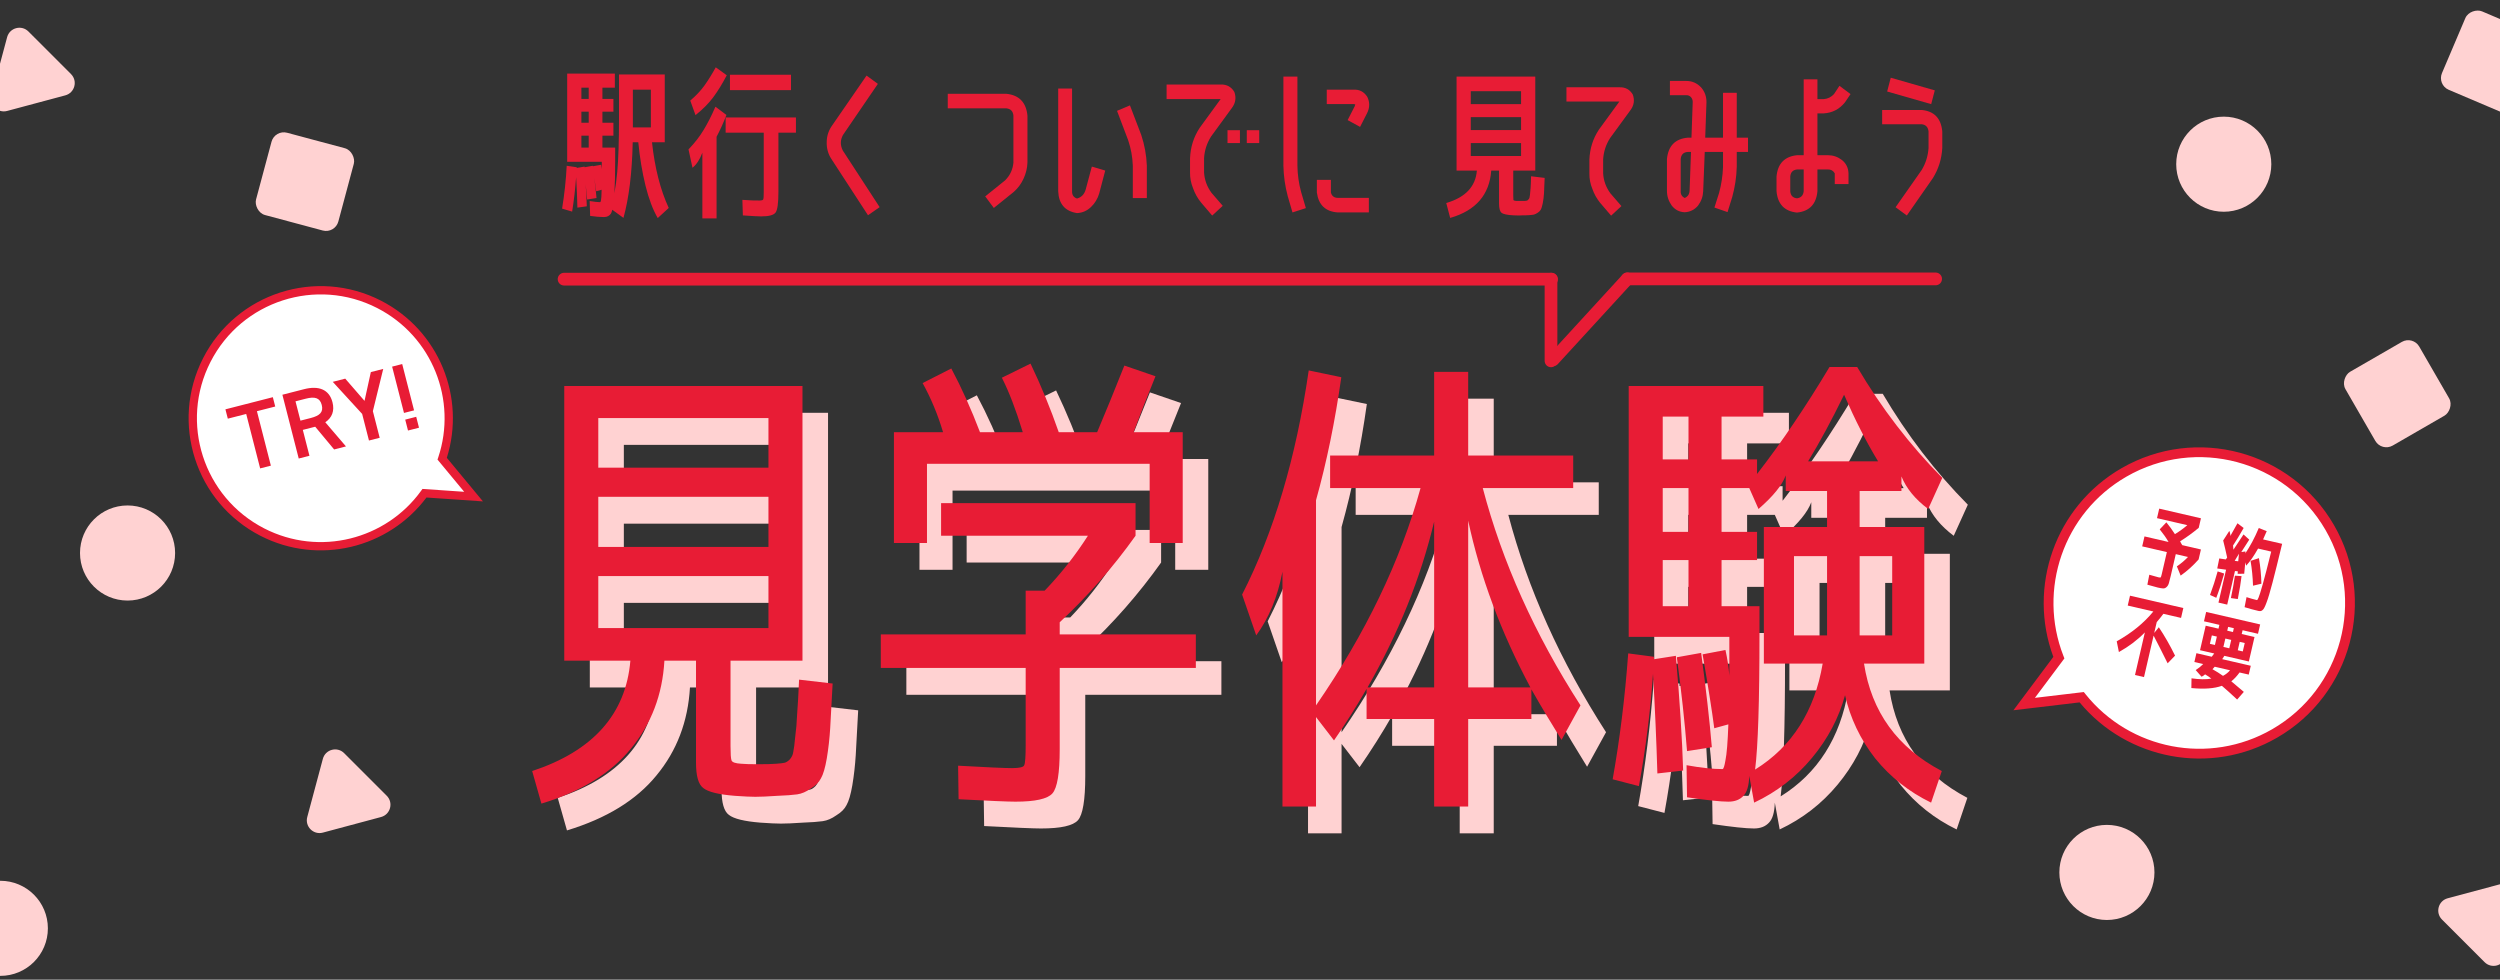 <svg width="393" height="154" viewBox="0 0 393 154" fill="none" xmlns="http://www.w3.org/2000/svg">
<rect x="0" y="0" width="393" height="154" fill="#333333" stroke="none"/>
<g clip-path="url(#clip0_69_1235)">
<path d="M151.956 88.43V83.31H182.526V88.43C179.011 93.373 175.036 97.907 170.604 102.034V103.945H192.003V109.218H170.604V121.982C170.604 125.752 170.221 128.07 169.457 128.936C168.693 129.803 166.757 130.236 163.649 130.236C162.477 130.236 159.496 130.108 154.707 129.854L154.63 124.58C159.114 124.835 161.942 124.962 163.114 124.962C164.286 124.962 164.923 124.809 165.024 124.504C165.177 124.198 165.254 123.128 165.254 121.294V109.218H142.479V103.945H165.254V97.067H168.234C170.782 94.417 173.049 91.538 175.036 88.43H151.956ZM184.743 77.119H149.739V89.577H144.542V72.151H152.261C151.446 69.4 150.376 66.827 149.051 64.432L153.56 62.14C155.191 65.197 156.694 68.534 158.07 72.151H164.795C163.725 68.636 162.63 65.783 161.509 63.592L166.018 61.375C167.699 64.891 169.177 68.483 170.451 72.151H176.488C177.762 69.145 179.189 65.655 180.768 61.681L185.66 63.362C184.386 66.471 183.239 69.4 182.22 72.151H189.94V89.577H184.743V77.119Z" fill="#FFD2D2"/>
<path d="M98.068 94.774V102.951H124.817V94.774H98.068ZM98.068 82.316V90.188H124.817V82.316H98.068ZM98.068 77.731H124.817V69.935H98.068V77.731ZM120.537 124.274C121.098 124.325 121.964 124.351 123.136 124.351C124.46 124.351 125.428 124.325 126.04 124.274C126.702 124.224 127.135 124.173 127.339 124.122C127.594 124.071 127.874 123.892 128.18 123.587C128.485 123.23 128.664 122.848 128.715 122.44C128.817 121.982 128.919 121.192 129.02 120.071C129.173 118.95 129.275 117.753 129.326 116.479C129.428 115.205 129.53 113.396 129.632 111.053L134.905 111.664C134.752 114.67 134.625 117.014 134.523 118.695C134.421 120.326 134.243 121.905 133.988 123.434C133.733 124.911 133.428 125.956 133.071 126.567C132.765 127.179 132.23 127.714 131.466 128.172C130.753 128.682 130.039 128.987 129.326 129.089C128.613 129.191 127.568 129.268 126.193 129.319C124.715 129.421 123.569 129.471 122.753 129.471C122.04 129.471 120.97 129.421 119.544 129.319C116.996 129.115 115.34 128.707 114.576 128.096C113.812 127.535 113.429 126.211 113.429 124.122V108.072H108.462C108.156 113.422 106.398 118.033 103.188 121.905C100.029 125.778 95.342 128.656 89.126 130.541L87.674 125.421C97.252 122.262 102.399 116.479 103.112 108.072H92.718V64.891H130.167V108.072H118.856V121.523C118.856 122.695 118.907 123.434 119.009 123.739C119.11 124.045 119.62 124.224 120.537 124.274Z" fill="#FFD2D2"/>
<path d="M269.448 92.252H265.398V99.512H269.448V92.252ZM269.448 80.941H265.398V87.819H269.448V80.941ZM269.448 76.431V69.706H265.398V76.431H269.448ZM288.249 76.737H299.255C297.42 73.731 295.637 70.241 293.905 66.267C291.969 70.241 290.083 73.731 288.249 76.737ZM290.542 108.531H281.294V87.055H291.23V81.399H284.734V78.954C284.173 80.482 282.747 82.24 280.454 84.227L279.002 80.941H274.645V87.819H280.224V92.252H274.645V99.512H280.607V103.869C280.607 114.466 280.377 121.574 279.919 125.192C285.727 121.574 289.268 116.02 290.542 108.531ZM291.23 104.098V91.64H286.033V104.098H291.23ZM296.35 104.098H301.471V91.64H296.35V104.098ZM257.526 126.72C258.647 120.453 259.462 113.855 259.971 106.926L264.022 107.461C264.022 107.613 264.022 107.741 264.022 107.843L267.461 107.308C268.073 114.339 268.455 120.351 268.608 125.344L264.557 125.803C264.404 120.657 264.175 115.434 263.869 110.136C263.462 116.046 262.723 121.931 261.653 127.79L257.526 126.72ZM269.219 122.287C268.862 117.753 268.327 112.836 267.614 107.537L271.435 106.849C272.2 112.505 272.76 117.447 273.117 121.676L269.219 122.287ZM306.515 87.055V108.531H297.038C298.21 116.122 302.286 121.752 309.267 125.421L307.585 130.389C304.121 128.707 301.191 126.389 298.796 123.434C296.452 120.428 294.873 117.116 294.058 113.498C293.09 117.065 291.357 120.351 288.861 123.357C286.364 126.363 283.332 128.707 279.766 130.389L279.002 126.185C278.951 127.714 278.645 128.758 278.085 129.319C277.524 129.93 276.734 130.236 275.715 130.236C274.492 130.236 272.327 130.006 269.219 129.548L269.143 124.504C271.384 124.911 273.27 125.115 274.798 125.115C274.951 125.115 275.104 124.657 275.257 123.739C275.461 122.771 275.613 120.886 275.715 118.084L273.499 118.695C273.142 115.944 272.531 112.072 271.665 107.078L275.257 106.391C275.562 107.766 275.766 109.116 275.868 110.441V104.327H260.048V64.891H281.218V69.706H274.645V76.431H280.224V78.724C284.097 73.731 287.893 68.126 291.612 61.91H295.968C299.79 68.381 304.248 74.189 309.343 79.336L307.127 84.227C305.089 82.698 303.687 80.992 302.923 79.106V81.399H296.35V87.055H306.515Z" fill="#FFD2D2"/>
<path d="M210.894 82.851V115.103C218.689 103.792 224.167 92.404 227.326 80.941H213.11V75.82H229.466V62.675H234.815V75.82H251.324V80.941H237.108C240.165 92.557 245.286 103.945 252.47 115.103L249.489 120.53C247.808 117.829 246.229 115.18 244.751 112.581V117.243H234.815V131H229.466V117.243H218.842V112.505C217.263 115.256 215.556 117.957 213.722 120.606L210.894 116.937V131H205.621V94.086C204.856 98.06 203.481 101.397 201.493 104.098L199.277 97.678C204.27 87.895 207.76 76.151 209.748 62.445L214.868 63.515C213.9 70.394 212.575 76.839 210.894 82.851ZM234.815 86.061V112.275H244.598C239.962 103.614 236.701 94.876 234.815 86.061ZM229.466 112.275V86.214C227.326 95.13 223.836 103.818 218.995 112.275H229.466Z" fill="#FFD2D2"/>
<path d="M147.939 84.216V79.096H178.509V84.216C174.994 89.159 171.02 93.693 166.587 97.82V99.731H187.986V105.004H166.587V117.768C166.587 121.538 166.205 123.856 165.441 124.722C164.676 125.589 162.74 126.022 159.632 126.022C158.46 126.022 155.48 125.894 150.69 125.639L150.614 120.366C155.097 120.621 157.925 120.748 159.097 120.748C160.269 120.748 160.906 120.595 161.008 120.29C161.161 119.984 161.237 118.914 161.237 117.08V105.004H138.462V99.731H161.237V92.853H164.218C166.765 90.203 169.033 87.324 171.02 84.216H147.939ZM180.726 72.905H145.722V85.363H140.525V67.937H148.245C147.429 65.186 146.359 62.613 145.035 60.218L149.544 57.925C151.174 60.983 152.677 64.32 154.053 67.937H160.778C159.709 64.422 158.613 61.569 157.492 59.378L162.001 57.161C163.683 60.677 165.16 64.269 166.434 67.937H172.472C173.746 64.931 175.172 61.441 176.752 57.467L181.643 59.148C180.369 62.256 179.223 65.186 178.204 67.937H185.923V85.363H180.726V72.905Z" fill="#E81C35"/>
<path d="M94.051 90.56V98.737H120.8V90.56H94.051ZM94.051 78.102V85.974H120.8V78.102H94.051ZM94.051 73.516H120.8V65.721H94.051V73.516ZM116.52 120.06C117.081 120.111 117.947 120.137 119.119 120.137C120.444 120.137 121.412 120.111 122.023 120.06C122.686 120.009 123.119 119.958 123.322 119.907C123.577 119.857 123.857 119.678 124.163 119.373C124.469 119.016 124.647 118.634 124.698 118.226C124.8 117.768 124.902 116.978 125.004 115.857C125.157 114.736 125.259 113.539 125.309 112.265C125.411 110.991 125.513 109.182 125.615 106.839L130.889 107.45C130.736 110.456 130.608 112.8 130.506 114.481C130.405 116.112 130.226 117.691 129.972 119.22C129.717 120.697 129.411 121.742 129.054 122.353C128.749 122.965 128.214 123.5 127.449 123.958C126.736 124.468 126.023 124.773 125.309 124.875C124.596 124.977 123.552 125.054 122.176 125.105C120.698 125.206 119.552 125.257 118.737 125.257C118.023 125.257 116.954 125.206 115.527 125.105C112.979 124.901 111.323 124.493 110.559 123.882C109.795 123.321 109.413 121.996 109.413 119.907V103.858H104.445C104.139 109.208 102.382 113.819 99.172 117.691C96.013 121.563 91.325 124.442 85.109 126.327L83.657 121.207C93.236 118.048 98.382 112.265 99.095 103.858H88.701V60.677H126.15V103.858H114.839V117.309C114.839 118.481 114.89 119.22 114.992 119.525C115.094 119.831 115.603 120.009 116.52 120.06Z" fill="#E81C35"/>
<path d="M265.432 88.038H261.381V95.298H265.432V88.038ZM265.432 76.726H261.381V83.605H265.432V76.726ZM265.432 72.217V65.492H261.381V72.217H265.432ZM284.233 72.523H295.238C293.404 69.517 291.621 66.027 289.888 62.053C287.952 66.027 286.067 69.517 284.233 72.523ZM286.525 104.316H277.278V82.841H287.213V77.185H280.717V74.739C280.157 76.268 278.73 78.026 276.437 80.013L274.985 76.726H270.629V83.605H276.208V88.038H270.629V95.298H276.59V99.654C276.59 110.252 276.361 117.36 275.902 120.977C281.711 117.36 285.252 111.806 286.525 104.316ZM287.213 99.884V87.426H282.016V99.884H287.213ZM292.334 99.884H297.454V87.426H292.334V99.884ZM253.509 122.506C254.63 116.239 255.445 109.641 255.955 102.711L260.005 103.246C260.005 103.399 260.005 103.527 260.005 103.629L263.445 103.094C264.056 110.125 264.438 116.137 264.591 121.13L260.54 121.589C260.388 116.443 260.158 111.22 259.853 105.921C259.445 111.832 258.706 117.717 257.636 123.576L253.509 122.506ZM265.202 118.073C264.846 113.539 264.311 108.622 263.597 103.323L267.419 102.635C268.183 108.291 268.744 113.233 269.1 117.462L265.202 118.073ZM302.499 82.841V104.316H293.022C294.194 111.908 298.27 117.538 305.25 121.207L303.569 126.174C300.104 124.493 297.174 122.175 294.78 119.22C292.436 116.214 290.856 112.902 290.041 109.284C289.073 112.851 287.341 116.137 284.844 119.143C282.347 122.149 279.316 124.493 275.749 126.174L274.985 121.971C274.934 123.5 274.628 124.544 274.068 125.104C273.507 125.716 272.718 126.022 271.699 126.022C270.476 126.022 268.31 125.792 265.202 125.334L265.126 120.29C267.368 120.697 269.253 120.901 270.782 120.901C270.934 120.901 271.087 120.442 271.24 119.525C271.444 118.557 271.597 116.672 271.699 113.87L269.482 114.481C269.126 111.73 268.514 107.858 267.648 102.864L271.24 102.176C271.546 103.552 271.75 104.902 271.852 106.227V100.113H256.031V60.677H277.201V65.492H270.629V72.217H276.208V74.51C280.08 69.517 283.876 63.912 287.595 57.696H291.952C295.773 64.167 300.231 69.975 305.326 75.121L303.11 80.013C301.072 78.484 299.671 76.777 298.907 74.892V77.185H292.334V82.841H302.499Z" fill="#E81C35"/>
<path d="M206.877 78.637V110.889C214.673 99.578 220.15 88.19 223.309 76.726H209.094V71.606H225.449V58.461H230.799V71.606H247.307V76.726H233.092C236.149 88.343 241.269 99.731 248.453 110.889L245.473 116.315C243.791 113.615 242.212 110.966 240.734 108.367V113.029H230.799V126.786H225.449V113.029H214.826V108.291C213.246 111.042 211.539 113.742 209.705 116.392L206.877 112.723V126.786H201.604V89.872C200.84 93.846 199.464 97.183 197.477 99.884L195.26 93.464C200.254 83.681 203.744 71.937 205.731 58.231L210.852 59.301C209.883 66.18 208.559 72.625 206.877 78.637ZM230.799 81.847V108.061H240.581C235.945 99.4 232.684 90.662 230.799 81.847ZM225.449 108.061V82C223.309 90.916 219.819 99.603 214.979 108.061H225.449Z" fill="#E81C35"/>
<path d="M296.661 14.384L297.225 12.218L304.148 14.205L303.583 16.371L296.661 14.384ZM303.166 20.652C303.084 19.972 302.724 19.599 302.086 19.531H295.875V17.288H302.086C304.05 17.475 305.13 18.596 305.326 20.652V23.276C305.228 24.992 304.737 26.563 303.854 27.99L299.754 33.876L297.986 32.577L302.111 26.691C302.732 25.637 303.084 24.499 303.166 23.276V20.652Z" fill="#E81C35"/>
<path d="M283.54 12.473H285.7V15.581H286.707C287.329 15.53 287.861 15.267 288.303 14.791L289.162 13.492L290.905 14.791L290.046 16.065C289.178 17.153 288.065 17.739 286.707 17.823H285.7V24.397H287.345C288.147 24.397 288.875 24.644 289.53 25.136C290.201 25.663 290.553 26.368 290.586 27.251V28.933H288.425V27.251C288.18 26.826 287.82 26.623 287.345 26.64H285.7V30.054C285.52 32.092 284.448 33.214 282.484 33.417C280.521 33.214 279.449 32.092 279.269 30.054V27.761C279.449 25.722 280.529 24.601 282.509 24.397H283.54V12.473ZM283.54 30.054V26.64H282.509C281.838 26.708 281.478 27.081 281.429 27.761V30.054C281.478 30.733 281.83 31.107 282.484 31.175C283.123 31.09 283.475 30.716 283.54 30.054Z" fill="#E81C35"/>
<path d="M270.244 30.309C270.604 28.984 270.809 27.633 270.858 26.258V23.888H267.986L267.74 30.054C267.707 30.886 267.437 31.642 266.93 32.322C266.39 32.967 265.694 33.316 264.843 33.366C263.992 33.332 263.305 32.976 262.781 32.296C262.29 31.6 262.045 30.835 262.045 30.003V25.009C262.241 22.953 263.321 21.832 265.285 21.646H265.899L266.095 16.04C266.095 15.734 266.005 15.479 265.825 15.275C265.612 15.055 265.375 14.953 265.113 14.97H262.511V12.727H265.113C265.997 12.727 266.758 13.059 267.396 13.721C267.986 14.384 268.272 15.182 268.256 16.116L268.059 21.646H270.858V14.588H273.018V21.646H274.786V23.888H273.018V26.258C272.969 27.854 272.732 29.425 272.306 30.971L271.57 33.341L269.508 32.627L270.244 30.309ZM265.604 29.952L265.825 23.888H265.285C264.631 23.939 264.27 24.312 264.205 25.009V30.003C264.172 30.53 264.385 30.903 264.843 31.124C265.334 30.903 265.588 30.513 265.604 29.952Z" fill="#E81C35"/>
<path d="M253.094 21.722C252.439 22.758 252.079 23.879 252.014 25.085V27.251C252.079 28.406 252.464 29.459 253.168 30.411L254.886 32.398L253.266 33.901L251.547 31.889C251.007 31.226 250.598 30.496 250.32 29.697C249.993 28.899 249.837 28.084 249.853 27.251V25.085C249.919 23.353 250.418 21.782 251.351 20.372L254.567 15.963H246.245V13.721H254.567C255.5 13.687 256.203 14.069 256.678 14.868C256.989 15.751 256.866 16.567 256.31 17.314L253.094 21.722Z" fill="#E81C35"/>
<path d="M231.206 22.486V24.525H239.111V22.486H231.206ZM231.206 18.41V20.448H239.111V18.41H231.206ZM231.206 16.371H239.111V14.333H231.206V16.371ZM238.325 31.583H239.724C239.921 31.566 240.052 31.54 240.117 31.506C240.183 31.455 240.256 31.379 240.338 31.277C240.42 31.175 240.477 30.963 240.51 30.64C240.543 30.317 240.576 29.952 240.608 29.544C240.641 29.137 240.666 28.525 240.682 27.71L242.818 27.965C242.785 29.018 242.752 29.816 242.719 30.36C242.687 30.903 242.621 31.43 242.523 31.939C242.425 32.432 242.318 32.772 242.204 32.959C242.089 33.163 241.901 33.341 241.639 33.494C241.377 33.664 241.124 33.757 240.878 33.774C240.649 33.808 240.289 33.834 239.798 33.85C239.684 33.85 239.52 33.85 239.307 33.85C239.094 33.867 238.931 33.876 238.816 33.876C238.423 33.876 238.121 33.867 237.908 33.85C236.926 33.8 236.304 33.664 236.042 33.443C235.78 33.239 235.649 32.755 235.649 31.991V26.818H234.422C234.144 30.623 231.992 33.103 227.966 34.258L227.352 31.914C230.363 31.031 231.967 29.332 232.163 26.818H228.972V12.04H241.345V26.818H237.883V30.716C237.883 31.107 237.891 31.345 237.908 31.43C237.941 31.515 238.08 31.566 238.325 31.583Z" fill="#E81C35"/>
<path d="M201.75 12.04H203.955V26.033C203.972 27.437 204.164 28.816 204.532 30.168L205.283 32.717L203.178 33.394L202.427 30.819C202.009 29.241 201.784 27.645 201.75 26.033V12.04ZM214.931 15.213C215.349 16.062 215.341 16.921 214.906 17.788L213.804 19.947L211.849 18.88L212.952 16.721C213.002 16.617 213.035 16.513 213.052 16.409C212.935 16.375 212.835 16.357 212.751 16.357H208.566V14.094H212.751C213.687 14.042 214.413 14.415 214.931 15.213ZM207.013 30.272V28.27H209.218V30.272C209.368 30.827 209.736 31.105 210.32 31.105H215.182V33.394H210.32C208.382 33.272 207.28 32.232 207.013 30.272Z" fill="#E81C35"/>
<path d="M190.382 21.455C189.714 22.513 189.346 23.657 189.279 24.888V27.099C189.346 28.278 189.739 29.353 190.457 30.324L192.211 32.353L190.557 33.888L188.803 31.833C188.252 31.157 187.834 30.411 187.55 29.596C187.216 28.781 187.057 27.949 187.074 27.099V24.888C187.141 23.12 187.65 21.516 188.603 20.077L191.885 15.577H183.39V13.288H191.885C192.838 13.253 193.556 13.643 194.041 14.459C194.358 15.36 194.233 16.192 193.665 16.955L190.382 21.455ZM192.963 22.495V20.467H194.918V22.495H192.963ZM195.995 22.495V20.467H197.95V22.495H195.995Z" fill="#E81C35"/>
<path d="M169.307 33.498C167.419 33.203 166.433 32.058 166.35 30.064V13.912H168.53V30.064C168.513 30.654 168.772 31.035 169.307 31.209C169.992 31.018 170.443 30.558 170.66 29.83L171.637 26.189L173.742 26.813L172.79 30.428C172.539 31.261 172.113 31.963 171.512 32.535C170.877 33.142 170.142 33.463 169.307 33.498ZM178.078 26.033C178.027 24.663 177.785 23.336 177.351 22.053L175.597 17.424L177.627 16.565L179.406 21.221C179.924 22.782 180.216 24.386 180.283 26.033V31.131H178.078V26.033Z" fill="#E81C35"/>
<path d="M161.515 25.565C161.482 26.449 161.273 27.299 160.889 28.114C160.521 28.911 160.012 29.596 159.36 30.168L156.228 32.691L154.875 30.871L158.007 28.348C158.775 27.585 159.21 26.657 159.31 25.565V18.178C159.243 17.484 158.876 17.103 158.207 17.033H148.986V14.745H158.207C160.212 14.953 161.315 16.097 161.515 18.178V25.565Z" fill="#E81C35"/>
<path d="M136.449 33.836L130.66 24.94C130.176 24.177 129.942 23.328 129.958 22.391C129.958 21.472 130.209 20.631 130.71 19.869L136.223 11.883L138.002 13.184L132.514 21.221C132.08 22.019 132.072 22.834 132.489 23.666L138.278 32.561L136.449 33.836Z" fill="#E81C35"/>
<path d="M112.643 21.507V34.33H110.412V24.004C110.012 25.079 109.494 25.868 108.859 26.371L108.232 23.484C109.185 22.495 109.97 21.49 110.588 20.467C111.223 19.426 111.849 18.195 112.467 16.773L114.196 18.074C113.729 19.288 113.211 20.432 112.643 21.507ZM109.335 18.1L108.508 15.811C109.41 15.048 110.154 14.259 110.738 13.444C111.323 12.629 111.916 11.675 112.517 10.583L114.247 11.832C113.562 13.149 112.86 14.294 112.142 15.265C111.423 16.236 110.488 17.181 109.335 18.1ZM114.748 14.172V11.753H124.345V14.172H114.748ZM125.122 18.464V20.857H122.366V30.22C122.366 31.954 122.215 33.021 121.915 33.42C121.614 33.818 120.862 34.018 119.659 34.018C119.208 34.018 118.248 33.966 116.778 33.862L116.702 31.417C117.939 31.503 118.832 31.538 119.384 31.521C119.735 31.521 119.935 31.46 119.985 31.339C120.035 31.217 120.06 30.827 120.06 30.168V20.857H114.071V18.464H125.122Z" fill="#E81C35"/>
<path d="M92.545 21.325H91.393V23.198H92.545V21.325ZM92.545 17.554H91.393V19.296H92.545V17.554ZM92.545 15.551V13.782H91.393V15.551H92.545ZM99.462 22.365C99.362 27.151 98.877 31.113 98.008 34.252L96.254 32.977C96.187 33.22 96.121 33.411 96.054 33.55C95.82 33.931 95.444 34.122 94.926 34.122C94.341 34.122 93.623 34.061 92.771 33.94L92.696 31.599C93.397 31.72 93.94 31.781 94.325 31.781C94.391 31.781 94.442 31.686 94.475 31.495C94.525 31.287 94.558 30.732 94.575 29.83L93.723 30.064C93.656 29.509 93.556 28.807 93.422 27.957C93.573 29.154 93.69 30.212 93.773 31.131L92.295 31.365C92.245 30.671 92.169 29.874 92.069 28.972C92.153 30.151 92.211 31.304 92.245 32.431L90.766 32.639C90.733 31.165 90.666 29.57 90.566 27.854C90.432 29.709 90.223 31.512 89.939 33.264L88.361 32.795C88.728 30.558 88.97 28.313 89.087 26.059L90.666 26.293C90.666 26.328 90.666 26.362 90.666 26.397L91.894 26.189C91.894 26.224 91.894 26.258 91.894 26.293L93.197 26.059C93.197 26.093 93.197 26.119 93.197 26.137L94.5 25.903C94.533 26.145 94.567 26.371 94.6 26.579V25.435H89.162V11.571H96.655V13.782H94.701V15.551H96.43V17.554H94.701V19.296H96.43V21.325H94.701V23.198H96.705V25.279C96.705 27.446 96.663 29.145 96.58 30.376C96.78 29.301 96.931 28.192 97.031 27.047C97.215 24.966 97.307 22.192 97.307 18.724V11.701H104.499V22.365H102.494C102.928 26.388 103.805 29.83 105.125 32.691L103.396 34.278C102.628 32.96 101.984 31.252 101.466 29.154C100.949 27.038 100.573 24.776 100.339 22.365H99.462ZM99.487 20.024H102.318V14.094H99.487V20.024Z" fill="#E81C35"/>
<line x1="88.674" y1="43.883" x2="243.908" y2="43.883" stroke="#E81C35" stroke-width="2" stroke-linecap="round"/>
<path d="M255.813 43.844L304.281 43.844" stroke="#E81C35" stroke-width="2" stroke-linecap="round"/>
<line x1="243.818" y1="43.889" x2="243.818" y2="56.724" stroke="#E81C35" stroke-width="2" stroke-linecap="round"/>
<path d="M255.813 43.844L244.159 56.552" stroke="#E81C35" stroke-width="2" stroke-linecap="round"/>
<path d="M41.245 83.649C50.209 88.245 61.011 85.462 66.728 77.534L74.444 78.065L69.509 72.109C72.612 62.842 68.564 52.444 59.6 47.848C49.714 42.78 37.59 46.685 32.522 56.571C27.453 66.457 31.358 78.581 41.245 83.649Z" fill="white"/>
<path d="M33.102 56.869C28.198 66.434 31.977 78.164 41.542 83.069C50.215 87.515 60.667 84.823 66.199 77.153L66.411 76.858L72.971 77.31L68.775 72.246L68.891 71.902C71.893 62.936 67.975 52.875 59.302 48.428C49.737 43.524 38.006 47.303 33.102 56.869ZM31.941 56.274C37.174 46.067 49.691 42.035 59.897 47.268C69.041 51.956 73.23 62.489 70.24 71.969L75.917 78.82L67.04 78.21C61.084 86.168 50.09 88.918 40.947 84.23C30.74 78.997 26.708 66.48 31.941 56.274Z" fill="#E81C35"/>
<path d="M35.436 64.347L42.89 62.437L43.266 63.905L40.389 64.642L42.581 73.201L40.896 73.632L38.703 65.074L35.812 65.814L35.436 64.347ZM54.385 70.177L52.525 70.654L49.551 67.08L47.603 67.579L48.645 71.647L46.96 72.079L44.392 62.053L47.807 61.178C50.117 60.586 51.754 61.235 52.264 63.226C52.618 64.607 52.191 65.66 51.136 66.38L54.385 70.177ZM47.231 66.126L48.844 65.713C50.268 65.348 50.869 64.791 50.579 63.658C50.288 62.525 49.49 62.311 48.066 62.675L46.453 63.089L47.231 66.126ZM52.309 60.025L54.271 59.522L57.303 63.019L58.296 58.491L60.243 57.993L58.615 64.634L59.687 68.819L58.002 69.251L56.93 65.066L52.309 60.025ZM63.226 57.229L65.091 64.509L63.507 64.914L61.642 57.634L63.226 57.229ZM65.867 67.236L65.428 65.522L63.699 65.965L64.138 67.679L65.867 67.236Z" fill="#E81C35"/>
<path d="M333.884 74.269C323.61 80.201 319.463 92.664 323.652 103.385L318.198 110.679L327.242 109.602C334.427 118.593 347.299 121.23 357.573 115.299C368.903 108.758 372.785 94.27 366.243 82.94C359.702 71.61 345.214 67.728 333.884 74.269Z" fill="white"/>
<path d="M365.578 83.324C359.249 72.361 345.231 68.605 334.268 74.934C324.329 80.673 320.315 92.733 324.368 103.105L324.524 103.503L319.886 109.704L327.576 108.789L327.842 109.123C334.794 117.821 347.249 120.373 357.189 114.634C368.151 108.305 371.907 94.286 365.578 83.324ZM366.908 82.556C373.662 94.253 369.654 109.211 357.957 115.964C347.478 122.014 334.382 119.429 326.914 110.415L316.51 111.653L322.785 103.262C318.717 92.285 323.021 79.654 333.5 73.604C345.197 66.85 360.155 70.858 366.908 82.556Z" fill="#E81C35"/>
<path d="M348.185 101.39L348.49 100.07L347.701 99.888L347.395 101.208L348.185 101.39ZM350.443 101.913L350.749 100.593L349.824 100.379L349.518 101.699L350.443 101.913ZM351.777 102.222L352.566 102.404L352.872 101.084L352.082 100.902L351.777 102.222ZM350.262 98.545L350.124 99.144L351.022 99.352L351.16 98.753L350.262 98.545ZM349.456 106.243C349.89 106.019 350.259 105.727 350.562 105.367L348.153 104.81C348.076 104.897 347.959 105.028 347.804 105.202C348.388 105.528 348.939 105.875 349.456 106.243ZM344.955 104.07L345.277 102.682L347.685 103.239C347.789 103.12 347.919 102.949 348.076 102.727L345.844 102.211L346.735 98.36L348.749 98.826L348.888 98.227L346.466 97.667L346.806 96.197L355.297 98.162L354.957 99.631L352.535 99.071L352.396 99.67L354.41 100.136L353.519 103.987L349.668 103.096C349.512 103.317 349.399 103.492 349.332 103.62L353.822 104.659L353.501 106.047L352.059 105.713C351.651 106.278 351.218 106.742 350.762 107.105C351.316 107.558 351.972 108.111 352.729 108.764L351.676 109.969C350.774 109.119 349.975 108.399 349.28 107.808C348.09 108.241 346.491 108.358 344.482 108.161L344.506 106.632C345.735 106.812 346.774 106.827 347.62 106.679C347.439 106.513 347.113 106.289 346.643 106.008C346.592 106.063 346.498 106.137 346.362 106.23C346.228 106.314 346.135 106.364 346.084 106.381L345.164 105.336C345.624 105.042 346.017 104.726 346.343 104.391L344.955 104.07Z" fill="#E81C35"/>
<path d="M334.479 95.194L334.838 93.643L343.22 95.582L342.861 97.134L340.085 96.491C339.807 96.867 339.458 97.302 339.038 97.797L338.644 99.498L339.367 98.605C340.269 99.951 341.12 101.438 341.919 103.066L340.751 104.272C339.891 102.535 339.157 101.084 338.547 99.92L337.038 106.438L335.623 106.111L337.172 99.416C336.007 100.609 334.647 101.637 333.09 102.5L332.748 100.815C335.097 99.504 337.016 97.941 338.507 96.126L334.479 95.194Z" fill="#E81C35"/>
<path d="M351.85 88.236C351.873 88.012 351.913 87.615 351.968 87.044C351.668 87.558 351.443 87.931 351.293 88.164L351.85 88.236ZM353.787 88.168L355.104 87.741C355.327 89.007 355.457 90.346 355.493 91.76L354.174 92.071C354.132 90.723 354.003 89.422 353.787 88.168ZM349.482 84.964L350.445 83.466C350.496 83.535 350.537 83.665 350.57 83.854C350.614 84.036 350.625 84.172 350.604 84.263C350.966 83.611 351.34 82.942 351.728 82.258L352.703 83C352.12 84.031 351.564 84.949 351.034 85.753C351.03 85.771 351.05 85.991 351.096 86.413C351.712 85.485 352.242 84.685 352.684 84.013L353.583 84.837C353.127 85.525 352.709 86.174 352.329 86.784L352.968 86.688C352.989 86.722 352.994 86.78 352.985 86.864C352.973 86.957 352.953 87.019 352.927 87.051C353.724 85.878 354.442 84.53 355.082 83.005L356.33 83.495C356.113 83.98 355.922 84.413 355.757 84.796L358.751 85.488C358.435 86.811 358.156 87.955 357.913 88.922C357.682 89.881 357.462 90.748 357.254 91.522C357.047 92.296 356.871 92.929 356.729 93.422C356.586 93.914 356.443 94.345 356.301 94.713C356.169 95.075 356.054 95.344 355.956 95.522C355.866 95.702 355.764 95.836 355.648 95.924C355.53 96.021 355.423 96.068 355.328 96.065C355.241 96.074 355.129 96.062 354.992 96.031C354.294 95.869 353.579 95.675 352.848 95.448L353.155 93.871C353.76 94.068 354.302 94.222 354.783 94.333C354.847 94.348 354.935 94.216 355.047 93.936C355.169 93.658 355.388 92.959 355.705 91.837C356.022 90.716 356.465 89.007 357.034 86.711L354.966 86.233C354.342 87.359 353.718 88.257 353.095 88.925L352.961 88.392C352.89 89.112 352.833 89.71 352.789 90.188L351.753 90.206C351.754 90.034 351.765 89.903 351.786 89.812L351.338 89.766L350.117 95.046L348.742 94.728L349.939 89.557L348.55 89.364L348.871 87.79L349.897 87.941C349.914 87.907 349.949 87.858 350.003 87.794C350.056 87.73 350.091 87.68 350.108 87.646C349.911 86.721 349.703 85.827 349.482 84.964ZM347.413 93.531C347.864 92.326 348.265 91.091 348.615 89.824L349.641 90.162C349.28 91.474 348.867 92.745 348.4 93.975L347.413 93.531ZM351.782 94.169L350.698 94.019C350.963 92.752 351.172 91.577 351.327 90.495L352.372 90.564C352.263 91.533 352.066 92.735 351.782 94.169Z" fill="#E81C35"/>
<path d="M339.507 83.215L340.551 82.109C341.022 82.677 341.471 83.297 341.898 83.969C342.611 83.532 343.26 83.061 343.845 82.556L339.083 81.454L339.429 79.957L345.988 81.475L345.642 82.971C344.693 83.765 343.718 84.471 342.714 85.09C342.736 85.162 342.789 85.264 342.872 85.399C342.965 85.535 343.023 85.634 343.047 85.697L345.986 86.377L345.624 87.942C344.769 88.91 343.828 89.758 342.799 90.485L342.204 89.029C342.861 88.588 343.443 88.097 343.95 87.555L342.032 87.111L341.251 90.486C341.123 91.039 341.02 91.441 340.943 91.69C340.864 91.949 340.741 92.15 340.575 92.293C340.406 92.445 340.227 92.514 340.039 92.499C339.85 92.493 339.569 92.448 339.197 92.361C338.952 92.305 338.408 92.155 337.566 91.912L337.87 90.349C338.649 90.576 339.134 90.713 339.324 90.757C339.515 90.801 339.63 90.799 339.67 90.751C339.71 90.702 339.765 90.524 339.837 90.216L340.63 86.787L336.752 85.889L337.114 84.324L340.897 85.2C340.543 84.582 340.079 83.921 339.507 83.215Z" fill="#E81C35"/>
<g clip-path="url(#clip1_69_1235)">
<circle cx="349.576" cy="25.812" r="7.475" fill="#FFD2D2"/>
<circle cx="20.052" cy="86.933" r="7.475" fill="#FFD2D2"/>
<circle cx="0.052" cy="145.933" r="7.475" fill="#FFD2D2"/>
<circle cx="331.205" cy="137.147" r="7.475" fill="#FFD2D2"/>
<path d="M50.752 119.291C51.151 117.804 53.01 117.306 54.098 118.395L60.794 125.091C61.883 126.179 61.385 128.038 59.898 128.437L50.751 130.888C49.264 131.286 47.903 129.925 48.301 128.438L50.752 119.291Z" fill="#FFD2D2"/>
<path d="M393.923 150.354C393.525 151.841 391.666 152.339 390.577 151.25L383.881 144.554C382.792 143.466 383.29 141.607 384.778 141.208L393.925 138.757C395.412 138.359 396.773 139.72 396.374 141.207L393.923 150.354Z" fill="#FFD2D2"/>
<path d="M1.12 5.844C1.519 4.357 3.378 3.859 4.466 4.947L11.162 11.644C12.251 12.732 11.753 14.591 10.266 14.99L1.119 17.441C-0.368 17.839 -1.729 16.478 -1.331 14.991L1.12 5.844Z" fill="#FFD2D2"/>
<rect x="43.2" y="20.351" width="13.393" height="13.393" rx="2" transform="rotate(15 43.2 20.351)" fill="#FFD2D2"/>
<rect x="374.401" y="71.042" width="13.393" height="13.393" rx="2" transform="rotate(-120 374.401 71.042)" fill="#FFD2D2"/>
<rect x="383.095" y="13.332" width="13.393" height="13.393" rx="2" transform="rotate(-66.972 383.095 13.332)" fill="#FFD2D2"/>
</g>
</g>
<defs>
<clipPath id="clip0_69_1235">
<rect width="393" height="154" fill="white"/>
</clipPath>
<clipPath id="clip1_69_1235">
<rect width="395" height="163" fill="white" transform="translate(-2 -7)"/>
</clipPath>
</defs>
</svg>
